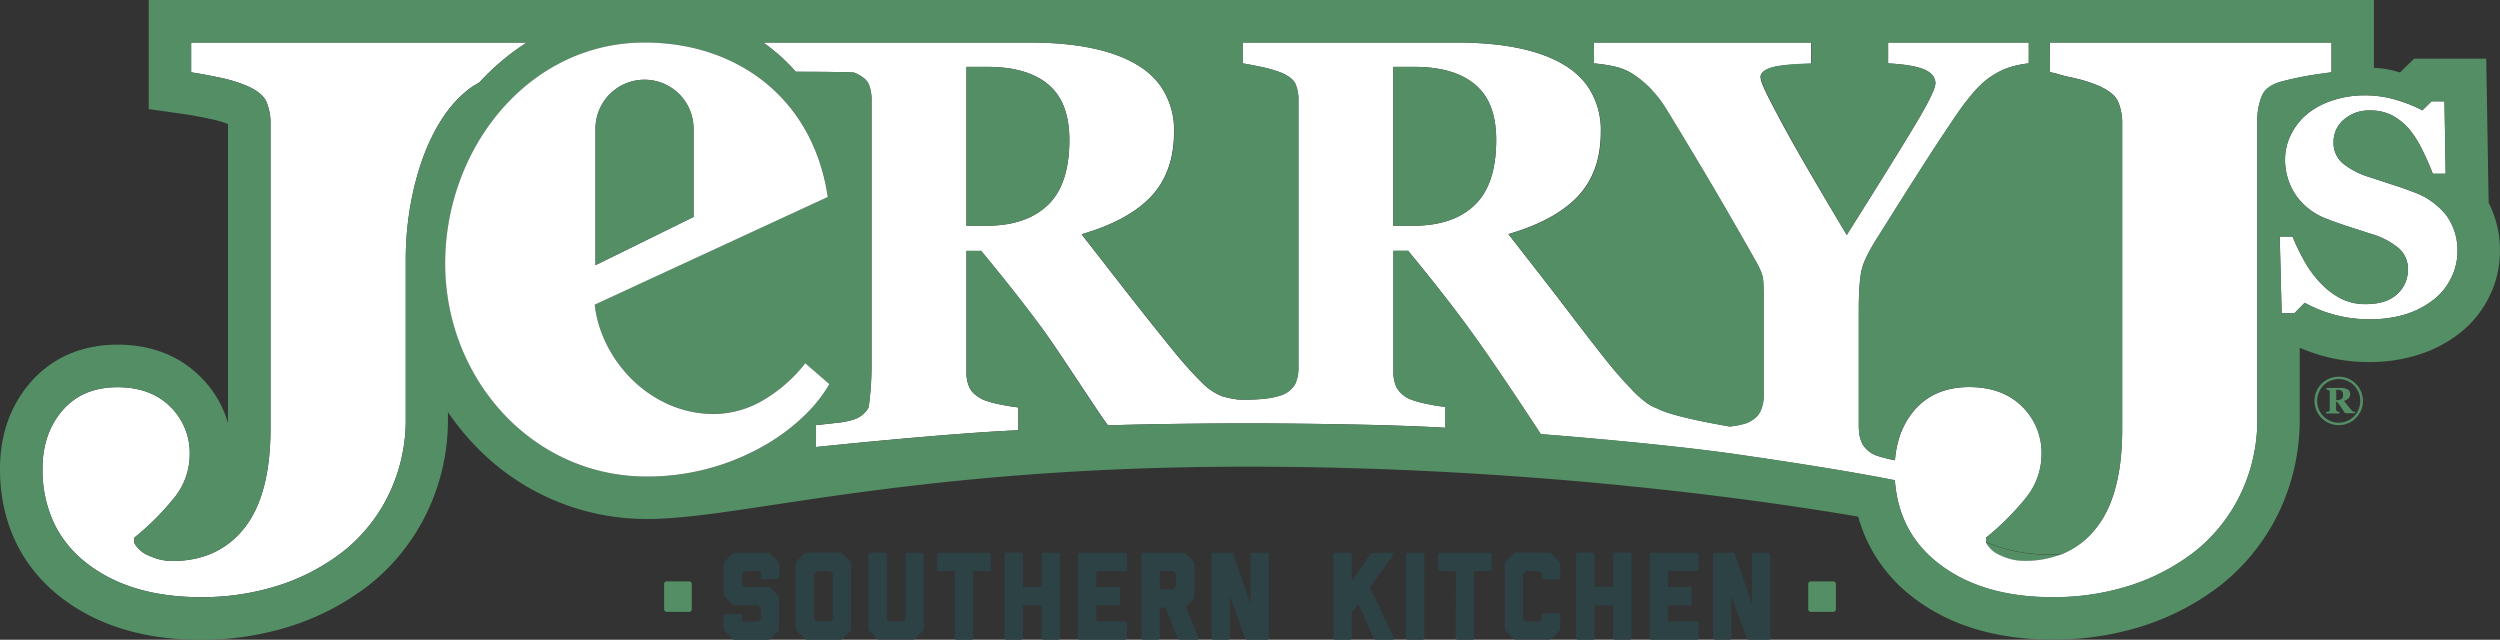 <svg xmlns="http://www.w3.org/2000/svg" viewBox="0 0 646.94 165.55"><rect x="0" y="0" width="646.94" height="165.55" fill="#333333" stroke="none"/><defs><style>.a{fill:none;}.b{fill:#548e65;}.c{fill:#fff;}.d{fill:#2d4245;}</style></defs><path class="a" d="M303.76,147.9a.51.51,0,0,0-.42-.13h-3.22v4.75h3.38a.27.27,0,0,0,.23-.1l.52-.52a.37.37,0,0,0,.09-.26v-2.93c0-.16,0-.23-.09-.32Z"/><path class="a" d="M605.21,98.1a5.34,5.34,0,0,0-4,1.65,5.74,5.74,0,0,0,0,8,5.57,5.57,0,0,0,7.91,0,5.74,5.74,0,0,0,0-8A5.32,5.32,0,0,0,605.21,98.1Zm4.31,8.47V107H607c-.45-.69-.82-1.24-1.11-1.63s-.64-.83-1-1.32h-.24v1.91a.76.76,0,0,0,.05.29.46.46,0,0,0,.26.19,1.13,1.13,0,0,0,.25.09.88.88,0,0,0,.29.06V107H602v-.41l.33,0a1.3,1.3,0,0,0,.29-.08.44.44,0,0,0,.24-.19.65.65,0,0,0,.06-.29v-4.51a1,1,0,0,0,0-.28.47.47,0,0,0-.26-.19,2,2,0,0,0-.32-.11l-.3-.08v-.41h3.65a3.66,3.66,0,0,1,1.88.39,1.27,1.27,0,0,1,.65,1.17,1.52,1.52,0,0,1-.43,1.15,2.77,2.77,0,0,1-1.17.62l.66.84c.25.34.57.74.95,1.21a4.65,4.65,0,0,0,.39.41,1.32,1.32,0,0,0,.44.29l.26.07Z"/><path class="a" d="M211.22,160.81H215l.45-.46a.25.25,0,0,0,.1-.22V148.64a.3.3,0,0,0-.1-.25l-.51-.52a.27.27,0,0,0-.23-.1h-3.13c-.09,0-.12,0-.22.1l-.55.52a.3.3,0,0,0-.1.25v11.49a.46.46,0,0,0,.1.22Z"/><path class="a" d="M604.91,100.89h-.35v2.66h.34a1.26,1.26,0,0,0,1.43-1.46,1.07,1.07,0,0,0-.37-.93A1.73,1.73,0,0,0,604.91,100.89Z"/><path class="b" d="M124.1,21.28l-.65.72h-.58Q123.47,21.63,124.1,21.28Z"/><path class="b" d="M533.34,143.49a25.66,25.66,0,0,1-9.55,1.69,14.14,14.14,0,0,1-6-1.38,7.35,7.35,0,0,1-3.85-3.34v-.11a42.41,42.41,0,0,0,17.23,3.18C531.89,143.53,532.62,143.52,533.34,143.49Z"/><path class="c" d="M136.35,11A61.86,61.86,0,0,0,124.1,21.28q-.63.34-1.23.72c-6.24,4-10.73,11.21-13.65,19.5A74.4,74.4,0,0,0,106,54.41a80.16,80.16,0,0,0-1,12.75v41.07a44.31,44.31,0,0,1-4.28,19.51,42.52,42.52,0,0,1-11.77,14.87,54.28,54.28,0,0,1-16.93,8.92,65.08,65.08,0,0,1-20,3q-18.42,0-29.68-8.86a28.88,28.88,0,0,1-7.71-9c-.27-.49-.51-1-.75-1.49A32.49,32.49,0,0,1,11,121.36q0-9.17,5.17-15.16t14.23-6q8.57,0,13.63,5a16.79,16.79,0,0,1,5.07,12.41,18,18,0,0,1-4.38,11.66,67.81,67.81,0,0,1-10,9.9v1.28a7.28,7.28,0,0,0,3.85,3.34,14.1,14.1,0,0,0,6,1.38q11.85,0,18.61-8.47T70,111.09V32.18a14.08,14.08,0,0,0-1.09-5.91q-1.08-2.37-5.24-4.14A38.36,38.36,0,0,0,56.47,20c-2.8-.59-5.13-1-7-1.28V11Z"/><path class="c" d="M530.46,11v7.68c1.85.27,2.4.69,5.2,1.28a39.09,39.09,0,0,1,6.85,2l.32.13q4.15,1.77,5.25,4.14a14.24,14.24,0,0,1,1.09,5.91v78.91q0,17.14-6.77,25.62a21.54,21.54,0,0,1-9.06,6.78,25.66,25.66,0,0,1-9.55,1.69,14.14,14.14,0,0,1-6-1.38,7.35,7.35,0,0,1-3.85-3.34v-1.28a68.37,68.37,0,0,0,10-9.9,18.1,18.1,0,0,0,4.38-11.66,16.79,16.79,0,0,0-5.07-12.41q-5.09-5-13.64-5-9.06,0-14.22,6a20,20,0,0,0-3.9,7.08,25.9,25.9,0,0,0-1.11,5.86,34.5,34.5,0,0,1-4.87-1.25,6.93,6.93,0,0,1-3.57-3,9,9,0,0,1-.88-3.42c0-.31-.05-.62-.05-.94V80.28q0-7.75.86-10.9t4.67-9q5.81-9.29,10.74-17t9.43-14.29a62.47,62.47,0,0,1,4.53-5.78c.4-.45.82-.88,1.25-1.29a20.16,20.16,0,0,1,4-3,17.94,17.94,0,0,1,3.94-1.73,26.68,26.68,0,0,1,4.56-.9V11H488.6v5.4q6.47.34,9.35,1.59t2.89,3.6a2.14,2.14,0,0,1-.06.41c-.27,1.49-1.87,4.72-4.85,9.72Q491,40,477.9,60.8,471.54,50.21,467,42.34T460.13,30q-2.56-4.77-3.57-7l-.38-.91a7.1,7.1,0,0,1-.62-2.14c0-1,.9-1.81,2.69-2.39s5.27-.93,10.42-1.07V11H412.41v5.4a37.56,37.56,0,0,1,4.81.69,15.7,15.7,0,0,1,4.53,1.6A25.4,25.4,0,0,1,426.14,22l.49.46a32.05,32.05,0,0,1,4.74,6.12q4.5,7.34,9.48,15.71T451.16,62c1.25,2.17,2.26,3.93,3,5.29a23.09,23.09,0,0,1,1.66,3.36,9.68,9.68,0,0,1,.48,2.9c0,1.16.07,2.49.07,4v24.54a9.77,9.77,0,0,1-.93,4.46,5.06,5.06,0,0,1-.61.92,7.59,7.59,0,0,1-2.89,2,21.39,21.39,0,0,1-4.36.88c-5.78-1-15.56-2.88-18.76-4.68a10.61,10.61,0,0,1-3-1.64,27.39,27.39,0,0,1-3.51-3.17q-3.7-3.91-5.85-6.61c-4.52-5.58-11-14.21-15.14-19.56s-7.83-10.06-11-14.12q12.11-3.52,18-9.79t5.91-16.57A20,20,0,0,0,410.61,22a20.32,20.32,0,0,0-5.88-5.22Q395.15,11,376.67,11H321.58v5.4c1.15.19,2.74.49,4.74.9a31.71,31.71,0,0,1,5.23,1.52q2.91,1.24,3.67,2.91a2.15,2.15,0,0,0,.1.27,10.35,10.35,0,0,1,.66,3.88V95.15a9.75,9.75,0,0,1-.64,3.71,5.76,5.76,0,0,1-.26.62,6.75,6.75,0,0,1-3.53,2.8,20.52,20.52,0,0,1-4.67.94,48.62,48.62,0,0,1-6.52.17,27.61,27.61,0,0,1-4.05-.83,15,15,0,0,1-5.43-3.7c-.36-.35-.73-.71-1.11-1.11q-3.69-3.91-5.84-6.61-6.8-8.37-13.05-16.4t-11-14.12q12.12-3.52,18-9.79t5.92-16.57A20,20,0,0,0,300.15,22a20.19,20.19,0,0,0-5.88-5.22Q284.69,11,266.21,11H197.48a46.86,46.86,0,0,1,8.43,7.57c8.75,0,14.8.1,15.18.25q2.91,1.24,3.67,2.91c0,.09.07.19.1.27a10.35,10.35,0,0,1,.66,3.88V95.15a80.62,80.62,0,0,1-.68,9.77,3.19,3.19,0,0,1-.22.78,6.71,6.71,0,0,1-3.53,2.8,20.39,20.39,0,0,1-4.67.94c-2.19.25-4,.45-5.29.58v5.66s34-3.57,52.38-4.34c0-.25,0-5.91,0-5.91-1.34-.14-2.94-.4-4.81-.79a24.06,24.06,0,0,1-4.11-1.14,9.29,9.29,0,0,1-2.48-1.58,5.36,5.36,0,0,1-1.09-1.33,8.8,8.8,0,0,1-.93-4.22V64.91h3.79Q263.5,76.54,270,85.4c2.15,2.94,6.23,9.09,9.83,14.51s6.75,10.16,6.95,10.16c14.3-.45,31.51-.51,36-.51,6,0,34.76.12,51.25,1.14,0,.13,0-5.4,0-5.4a46.09,46.09,0,0,1-4.81-.79,24.23,24.23,0,0,1-4.12-1.14,7.2,7.2,0,0,1-3.56-2.91,6.7,6.7,0,0,1-.42-.94,9.73,9.73,0,0,1-.52-3.28V64.91h3.8Q374,76.54,380.41,85.4c2.72,3.71,6.7,9.49,10.89,15.74,2.48,3.68,5,7.53,7.43,11.22,0,0,33.29,2.55,53.3,5.61a0,0,0,0,0,0,0c10.5,1.52,26.59,4,38.32,6.33.65,8.92,4.34,16.07,11.13,21.4q11.26,8.87,29.68,8.86a65,65,0,0,0,20-3,54.33,54.33,0,0,0,16.94-8.92,42.49,42.49,0,0,0,11.76-14.87,44.18,44.18,0,0,0,4.28-19.51v-77a16.59,16.59,0,0,1,1.13-6.31q1.14-2.76,5.17-3.84,3.45-.89,6.2-1.38t6.7-1V11ZM271.13,53.08q-5.61,5.33-15.78,5.33h-5.26V17.3h5.46q10.18,0,15.68,4.53l.18.17q5.31,4.55,5.32,14.19Q276.73,47.76,271.13,53.08Zm110.45,0Q376,58.41,365.8,58.41h-5.26V17.3H366q10.17,0,15.67,4.53l.18.17c3.54,3,5.33,7.76,5.33,14.19Q387.19,47.76,381.58,53.08Z"/><path class="c" d="M635.94,65.09A15.24,15.24,0,0,1,634.27,72a16,16,0,0,1-4.48,5.54,22.84,22.84,0,0,1-7.16,3.76,30.75,30.75,0,0,1-9.48,1.32,33.6,33.6,0,0,1-9.38-1.26,34.42,34.42,0,0,1-7.37-3l-2.67,2.71h-3.29l-.5-19.85h3.33a49.93,49.93,0,0,0,2.86,6,29.17,29.17,0,0,0,4,5.63,20.58,20.58,0,0,0,5.28,4.22,13.78,13.78,0,0,0,6.83,1.63q5.26,0,8.07-2.57a8.43,8.43,0,0,0,2.8-6.49,7,7,0,0,0-2.38-5.4,19.72,19.72,0,0,0-7.37-3.78l-6-1.94q-2.73-.9-5.13-1.83a16.92,16.92,0,0,1-8.22-6.32,16.38,16.38,0,0,1-2.69-9.18A14.29,14.29,0,0,1,592.76,35a16.6,16.6,0,0,1,4.06-5.33,20.16,20.16,0,0,1,6.54-3.6,26.1,26.1,0,0,1,8.67-1.4A27.93,27.93,0,0,1,620.58,26a35.8,35.8,0,0,1,6.27,2.55l2.36-2.32h3.36l.31,18.73h-3.33q-1.15-3-2.72-6.19a26.89,26.89,0,0,0-3.31-5.25,15.09,15.09,0,0,0-4.37-3.59,12.07,12.07,0,0,0-5.81-1.34,9.83,9.83,0,0,0-6.82,2.37,7.5,7.5,0,0,0-2.65,5.85,6.92,6.92,0,0,0,2.3,5.38,19.78,19.78,0,0,0,7.17,3.69c1.91.64,3.86,1.29,5.85,1.93s3.75,1.27,5.3,1.86a19.13,19.13,0,0,1,8.53,6A15.16,15.16,0,0,1,635.94,65.09Z"/><path class="b" d="M608.57,106.18a4.65,4.65,0,0,1-.39-.41c-.38-.47-.7-.87-.95-1.21l-.66-.84a2.77,2.77,0,0,0,1.17-.62,1.52,1.52,0,0,0,.43-1.15,1.27,1.27,0,0,0-.65-1.17,3.66,3.66,0,0,0-1.88-.39H602v.41l.3.08a2,2,0,0,1,.32.11.47.47,0,0,1,.26.19,1,1,0,0,1,0,.28V106a.65.65,0,0,1-.06.29.44.44,0,0,1-.24.19,1.3,1.3,0,0,1-.29.08l-.33,0V107h3.42v-.41a.88.88,0,0,1-.29-.06,1.13,1.13,0,0,1-.25-.09.46.46,0,0,1-.26-.19.76.76,0,0,1-.05-.29V104h.24c.4.49.75.93,1,1.32s.66.94,1.11,1.63h2.57v-.41l-.25,0-.26-.07A1.32,1.32,0,0,1,608.57,106.18Zm-2.6-3a1.51,1.51,0,0,1-1.07.35h-.34v-2.66h.35a1.73,1.73,0,0,1,1.05.27,1.07,1.07,0,0,1,.37.93A1.51,1.51,0,0,1,606,103.2Z"/><path class="b" d="M605.21,97.48a6.27,6.27,0,1,0,4.43,1.84A6,6,0,0,0,605.21,97.48Zm3.95,10.26a5.57,5.57,0,0,1-7.91,0,5.74,5.74,0,0,1,0-8,5.57,5.57,0,0,1,7.91,0,5.74,5.74,0,0,1,0,8Z"/><path class="b" d="M475.08,157.75v-6.61a.66.66,0,0,0-.68-.69h-5.79a.66.66,0,0,0-.68.69v6.61a.69.69,0,0,0,.68.59h5.79A.69.69,0,0,0,475.08,157.75Z"/><path class="b" d="M178.33,150.45h-5.79a.66.66,0,0,0-.68.69v6.61a.69.69,0,0,0,.68.59h5.79a.69.69,0,0,0,.68-.59v-6.61A.66.66,0,0,0,178.33,150.45Z"/><path class="b" d="M644,52.47l-.62-37.28H624.7l-3.64,3.58a23.94,23.94,0,0,0-6.75-1.2V0H38.49V28.22l9.45,1.35c1.6.23,3.71.62,6.26,1.16A29.49,29.49,0,0,1,59,32.1v77.34a27.58,27.58,0,0,0-7.2-12C46.35,92,39,89.19,30.4,89.19c-9.23,0-17,3.4-22.57,9.83C2.64,105.06,0,112.58,0,121.36c0,13.61,5.35,25,15.48,33,9.46,7.44,21.73,11.21,36.48,11.21A76.16,76.16,0,0,0,75.31,162a65.69,65.69,0,0,0,20.33-10.71l.12-.1a53.64,53.64,0,0,0,14.78-18.67,55.34,55.34,0,0,0,5.38-24.29v-1.58A66.16,66.16,0,0,0,122,114.3a61.24,61.24,0,0,0,45.42,20c8.48,0,18.79-1.55,33.06-3.71,26-3.92,65.19-9.83,122.25-9.83,76.07,0,137.62,9.4,158.13,12.94a39.33,39.33,0,0,0,13.82,20.6c9.47,7.44,21.74,11.21,36.48,11.21A76.16,76.16,0,0,0,554.5,162a65.47,65.47,0,0,0,20.33-10.71l.12-.1a53.67,53.67,0,0,0,14.79-18.67,55.48,55.48,0,0,0,5.37-24.29V90a52.35,52.35,0,0,0,5.61,2,44.87,44.87,0,0,0,12.43,1.69A41.78,41.78,0,0,0,626,91.74a33.69,33.69,0,0,0,10.54-5.55,27,27,0,0,0,7.55-9.29,26.19,26.19,0,0,0,2.83-11.81A27,27,0,0,0,644,52.47ZM106,54.41a80.16,80.16,0,0,0-1,12.75v41.07a44.31,44.31,0,0,1-4.28,19.51,42.52,42.52,0,0,1-11.77,14.87,54.28,54.28,0,0,1-16.93,8.92,65.08,65.08,0,0,1-20,3q-18.42,0-29.68-8.86a28.88,28.88,0,0,1-7.71-9c-.27-.49-.51-1-.75-1.49A32.49,32.49,0,0,1,11,121.36q0-9.17,5.17-15.16t14.23-6q8.57,0,13.63,5a16.79,16.79,0,0,1,5.07,12.41,18,18,0,0,1-4.38,11.66,67.81,67.81,0,0,1-10,9.9v1.28a7.28,7.28,0,0,0,3.85,3.34,14.1,14.1,0,0,0,6,1.38q11.85,0,18.61-8.47T70,111.09V32.18a14.08,14.08,0,0,0-1.09-5.91q-1.08-2.37-5.24-4.14A38.36,38.36,0,0,0,56.47,20c-2.8-.59-5.13-1-7-1.28V11h86.86A61.86,61.86,0,0,0,124.1,21.28l-.65.72h-.58c-6.24,4-10.73,11.21-13.65,19.5A74.4,74.4,0,0,0,106,54.41Zm92.5,60.49a60.94,60.94,0,0,1-31.06,8.42c-29.95,0-52.21-25.58-52.21-55.12,0-29.95,21.64-57.2,51.59-57.2,24.12,0,43.67,14.56,47.42,39.94L153.89,78.81c1.66,14.56,14.56,28.29,30.78,28.29A25.46,25.46,0,0,0,196.74,104a38.57,38.57,0,0,0,11.65-10l6.23,5.41a36.79,36.79,0,0,1-6.08,7.77A52.36,52.36,0,0,1,198.47,114.9Zm386.77-90a16.59,16.59,0,0,0-1.13,6.31v77a44.18,44.18,0,0,1-4.28,19.51,42.49,42.49,0,0,1-11.76,14.87,54.33,54.33,0,0,1-16.94,8.92,65,65,0,0,1-20,3q-18.4,0-29.68-8.86c-6.79-5.33-10.48-12.48-11.13-21.4-11.73-2.35-27.82-4.81-38.32-6.33a0,0,0,0,1,0,0c-20-3.06-53.3-5.61-53.3-5.61-2.41-3.69-5-7.54-7.43-11.22-4.19-6.25-8.17-12-10.89-15.74q-6.46-8.87-16.07-20.49h-3.8V96.24a9.73,9.73,0,0,0,.52,3.28,6.7,6.7,0,0,0,.42.94,7.2,7.2,0,0,0,3.56,2.91,24.23,24.23,0,0,0,4.12,1.14,46.09,46.09,0,0,0,4.81.79s0,5.53,0,5.4c-16.49-1-45.23-1.13-51.25-1.14-4.47,0-21.68.06-36,.51-.2,0-3.33-4.71-6.95-10.16S272.11,88.34,270,85.4q-6.46-8.87-16.08-20.49h-3.79V96.37a8.8,8.8,0,0,0,.93,4.22,5.36,5.36,0,0,0,1.09,1.33,9.29,9.29,0,0,0,2.48,1.58,24.06,24.06,0,0,0,4.11,1.14c1.87.39,3.47.65,4.81.79,0,0,0,5.66,0,5.91-18.35.77-52.38,4.34-52.38,4.34V110c1.33-.13,3.1-.33,5.29-.58a20.39,20.39,0,0,0,4.67-.94,6.71,6.71,0,0,0,3.53-2.8,3.19,3.19,0,0,0,.22-.78,80.62,80.62,0,0,0,.68-9.77V25.88a10.35,10.35,0,0,0-.66-3.88c0-.08-.06-.18-.1-.27q-.76-1.66-3.67-2.91c-.38-.15-6.43-.23-15.18-.25A46.86,46.86,0,0,0,197.48,11h68.73q18.48,0,28.06,5.78A20.19,20.19,0,0,1,300.15,22a20,20,0,0,1,3.71,12.26q0,10.31-5.92,16.57t-18,9.79q4.71,6.09,11,14.12t13.05,16.4q2.15,2.7,5.84,6.61c.38.4.75.76,1.11,1.11a15,15,0,0,0,5.43,3.7,27.61,27.61,0,0,0,4.05.83,48.62,48.62,0,0,0,6.52-.17,20.52,20.52,0,0,0,4.67-.94,6.75,6.75,0,0,0,3.53-2.8,5.76,5.76,0,0,0,.26-.62,9.75,9.75,0,0,0,.64-3.71V25.88a10.35,10.35,0,0,0-.66-3.88,2.15,2.15,0,0,1-.1-.27q-.77-1.66-3.67-2.91a31.71,31.71,0,0,0-5.23-1.52c-2-.41-3.59-.71-4.74-.9V11h55.09q18.46,0,28.06,5.78A20.32,20.32,0,0,1,410.61,22a20,20,0,0,1,3.7,12.26q0,10.31-5.91,16.57t-18,9.79q4.71,6.09,11,14.12c4.17,5.35,10.62,14,15.14,19.56q2.14,2.7,5.85,6.61a27.39,27.39,0,0,0,3.51,3.17,10.61,10.61,0,0,0,3,1.64c3.2,1.8,13,3.69,18.76,4.68a21.39,21.39,0,0,0,4.36-.88,7.59,7.59,0,0,0,2.89-2,5.06,5.06,0,0,0,.61-.92,9.77,9.77,0,0,0,.93-4.46V77.58c0-1.53,0-2.86-.07-4a9.68,9.68,0,0,0-.48-2.9,23.09,23.09,0,0,0-1.66-3.36c-.79-1.36-1.8-3.12-3-5.29q-5.32-9.34-10.31-17.72t-9.48-15.71a32.05,32.05,0,0,0-4.74-6.12l-.49-.46a25.4,25.4,0,0,0-4.39-3.31,15.7,15.7,0,0,0-4.53-1.6,37.56,37.56,0,0,0-4.81-.69V11h56.26v5.4q-7.73.21-10.42,1.07c-1.79.58-2.69,1.38-2.69,2.39a7.1,7.1,0,0,0,.62,2.14l.38.91q1,2.28,3.57,7.05,2.34,4.5,6.88,12.38T477.9,60.8Q491,40,495.93,31.72c3-5,4.58-8.23,4.85-9.72a2.14,2.14,0,0,0,.06-.41q0-2.36-2.89-3.6T488.6,16.4V11H525v5.4a26.68,26.68,0,0,0-4.56.9A17.94,17.94,0,0,0,516.5,19a20.16,20.16,0,0,0-4,3c-.43.41-.85.84-1.25,1.29a62.47,62.47,0,0,0-4.53,5.78q-4.49,6.57-9.43,14.29t-10.74,17q-3.81,5.88-4.67,9T481,80.28v30.2c0,.32,0,.63.05.94a9,9,0,0,0,.88,3.42,6.93,6.93,0,0,0,3.57,3,34.5,34.5,0,0,0,4.87,1.25,25.9,25.9,0,0,1,1.11-5.86,20,20,0,0,1,3.9-7.08q5.16-6,14.22-6,8.56,0,13.64,5a16.79,16.79,0,0,1,5.07,12.41,18.1,18.1,0,0,1-4.38,11.66,68.37,68.37,0,0,1-10,9.9v1.17a42.41,42.41,0,0,0,17.23,3.18c.74,0,1.47,0,2.19,0a21.54,21.54,0,0,0,9.06-6.78q6.76-8.47,6.77-25.62V32.18a14.24,14.24,0,0,0-1.09-5.91q-1.1-2.37-5.25-4.14l-.32-.13a39.09,39.09,0,0,0-6.85-2c-2.8-.59-3.35-1-5.2-1.28V11h72.85v7.68q-3.94.5-6.7,1t-6.2,1.38Q586.38,22.13,585.24,24.89Zm49,47.09a16,16,0,0,1-4.48,5.54,22.84,22.84,0,0,1-7.16,3.76,30.75,30.75,0,0,1-9.48,1.32,33.6,33.6,0,0,1-9.38-1.26,34.42,34.42,0,0,1-7.37-3l-2.67,2.71h-3.29l-.5-19.85h3.33a49.93,49.93,0,0,0,2.86,6,29.17,29.17,0,0,0,4,5.63,20.58,20.58,0,0,0,5.28,4.22,13.78,13.78,0,0,0,6.83,1.63q5.26,0,8.07-2.57a8.43,8.43,0,0,0,2.8-6.49,7,7,0,0,0-2.38-5.4,19.72,19.72,0,0,0-7.37-3.78l-6-1.94q-2.73-.9-5.13-1.83a16.92,16.92,0,0,1-8.22-6.32,16.38,16.38,0,0,1-2.69-9.18A14.29,14.29,0,0,1,592.76,35a16.6,16.6,0,0,1,4.06-5.33,20.16,20.16,0,0,1,6.54-3.6,26.1,26.1,0,0,1,8.67-1.4A27.93,27.93,0,0,1,620.58,26a35.8,35.8,0,0,1,6.27,2.55l2.36-2.32h3.36l.31,18.73h-3.33q-1.15-3-2.72-6.19a26.89,26.89,0,0,0-3.31-5.25,15.09,15.09,0,0,0-4.37-3.59,12.07,12.07,0,0,0-5.81-1.34,9.83,9.83,0,0,0-6.82,2.37,7.5,7.5,0,0,0-2.65,5.85,6.92,6.92,0,0,0,2.3,5.38,19.78,19.78,0,0,0,7.17,3.69c1.91.64,3.86,1.29,5.85,1.93s3.75,1.27,5.3,1.86a19.13,19.13,0,0,1,8.53,6A16,16,0,0,1,634.27,72Z"/><path class="b" d="M387.19,36.19q0,11.56-5.61,16.89T365.8,58.41h-5.26V17.3H366q10.17,0,15.67,4.53l.18.17C385.4,25,387.19,29.76,387.19,36.19Z"/><path class="b" d="M276.73,36.19q0,11.56-5.6,16.89t-15.78,5.33h-5.26V17.3h5.46q10.18,0,15.68,4.53l.18.17Q276.72,26.55,276.73,36.19Z"/><path class="c" d="M208.39,94a38.57,38.57,0,0,1-11.65,10,25.46,25.46,0,0,1-12.07,3.13c-16.22,0-29.12-13.73-30.78-28.29l60.32-27.87C210.46,25.56,190.91,11,166.79,11c-29.95,0-51.59,27.25-51.59,57.2,0,29.54,22.26,55.12,52.21,55.12a60.94,60.94,0,0,0,31.06-8.42,52.36,52.36,0,0,0,10.07-7.73,36.79,36.79,0,0,0,6.08-7.77ZM154.1,33.68a12.69,12.69,0,1,1,25.37,0V56.14L154.1,68.62Z"/><path class="b" d="M179.47,33.68V56.14L154.1,68.62V33.68a12.69,12.69,0,1,1,25.37,0Z"/><path class="d" d="M201.61,162.55V154.9a1,1,0,0,0-.35-.84l-1.81-1.8a.91.91,0,0,0-.84-.36h-6l-.45-.45a.3.3,0,0,1-.13-.22v-2.59a.31.31,0,0,1,.13-.25l.51-.52a.33.33,0,0,1,.23-.1h4v1.62a.44.44,0,0,0,.45.45h3.81a.47.47,0,0,0,.48-.45v-3.33a1.28,1.28,0,0,0-.35-.87l-1.81-1.8a1,1,0,0,0-.84-.36h-8.35a1,1,0,0,0-.84.36l-1.81,1.8a1.16,1.16,0,0,0-.35.84v7.61a1.13,1.13,0,0,0,.35.84l1.81,1.81a1,1,0,0,0,.84.35h5.8c.07,0,.1,0,.16.1l.49.45a.37.37,0,0,1,.16.33V160a.27.27,0,0,1-.1.22l-.55.52c-.06.06-.09.1-.16.1H192v-1.46a.45.45,0,0,0-.45-.45h-3.81a.47.47,0,0,0-.48.45v3.13a1.39,1.39,0,0,0,.35.91l1.81,1.8a1,1,0,0,0,.84.36h8.35a1.35,1.35,0,0,0,.84-.36l1.81-1.8A1.17,1.17,0,0,0,201.61,162.55Z"/><path class="d" d="M208.93,165.55h8.42a1,1,0,0,0,.74-.36l1.84-1.8a1.26,1.26,0,0,0,.32-.84V146a1.13,1.13,0,0,0-.32-.84l-1.84-1.8a.85.85,0,0,0-.84-.36h-8.32a1.13,1.13,0,0,0-.84.36l-1.8,1.8a1.29,1.29,0,0,0-.36.84v16.52a1.11,1.11,0,0,0,.36.84l1.8,1.8A1,1,0,0,0,208.93,165.55Zm1.74-16.91a.3.3,0,0,1,.1-.25l.55-.52c.1-.06.13-.1.22-.1h3.13a.27.27,0,0,1,.23.1l.51.52a.3.3,0,0,1,.1.25v11.49a.25.25,0,0,1-.1.22l-.45.46h-3.74l-.45-.46a.46.46,0,0,1-.1-.22Z"/><path class="d" d="M236.9,165.19l1.8-1.8a1.19,1.19,0,0,0,.33-.84V143.48a.45.45,0,0,0-.46-.45h-3.8a.44.44,0,0,0-.45.45V160.1a.34.34,0,0,1-.13.25l-.45.46H230l-.45-.46c-.06-.09-.09-.09-.09-.22V143.48A.45.45,0,0,0,229,143h-3.83a.47.47,0,0,0-.46.45v19.07a1.07,1.07,0,0,0,.36.84l1.81,1.84a1.07,1.07,0,0,0,.83.32h8.36A1,1,0,0,0,236.9,165.19Z"/><path class="d" d="M247.54,165.55h3.81a.43.43,0,0,0,.45-.39V147.77h4.1a.47.47,0,0,0,.48-.45v-3.8a.5.5,0,0,0-.48-.49H243a.5.5,0,0,0-.48.49v3.8a.47.47,0,0,0,.48.45h4.1v17.39A.43.43,0,0,0,247.54,165.55Z"/><path class="d" d="M264.25,143h-3.84a.44.44,0,0,0-.45.45V165.1a.44.44,0,0,0,.45.45h3.84a.47.47,0,0,0,.45-.45v-8.46h4.84v8.46a.46.46,0,0,0,.45.45h3.84a.44.44,0,0,0,.45-.45V143.48a.44.44,0,0,0-.45-.45H270a.46.46,0,0,0-.45.45v8.42H264.7v-8.42A.47.47,0,0,0,264.25,143Z"/><path class="d" d="M291.15,147.77a.45.45,0,0,0,.45-.45v-3.84a.46.46,0,0,0-.45-.45H279.41a.44.44,0,0,0-.45.45V165.1a.44.44,0,0,0,.45.45h11.74a.46.46,0,0,0,.45-.45v-3.84a.45.45,0,0,0-.45-.45H283.7v-4.17h5.71a.44.44,0,0,0,.45-.45v-3.84a.44.44,0,0,0-.45-.45H283.7v-4.13Z"/><path class="d" d="M309.09,154.23V146.1a1,1,0,0,0-.33-.91l-1.84-1.84a1.19,1.19,0,0,0-.83-.32H295.83a.46.46,0,0,0-.45.45V165.1a.48.48,0,0,0,.45.45h3.84a.47.47,0,0,0,.45-.45v-7.87h1.48l3.16,7.87a.73.73,0,0,0,.58.45h4.45c.33,0,.42-.23.33-.45L306.83,157l1.93-1.91A.94.94,0,0,0,309.09,154.23Zm-4.75-2.59a.37.37,0,0,1-.09.26l-.52.52a.27.27,0,0,1-.23.1h-3.38v-4.75h3.22a.51.51,0,0,1,.42.13l.49.49c.09.09.09.16.09.32Z"/><path class="d" d="M317.83,165.55a.49.49,0,0,0,.45-.45V154.29l3.93,10.81a.73.73,0,0,0,.58.45h5.1a.46.46,0,0,0,.45-.45V143.48a.44.44,0,0,0-.45-.45h-3.84a.47.47,0,0,0-.45.45v12.75l-.16-.36-4.26-12.39c-.1-.29-.26-.45-.48-.45H314a.44.44,0,0,0-.45.45V165.1a.46.46,0,0,0,.45.45Z"/><path class="d" d="M360.69,165,354.5,151.9l6-8.26c.19-.29-.13-.61-.49-.61h-4.87c-.26,0-.42.23-.58.45l-4.77,7v-7a.47.47,0,0,0-.45-.45h-3.84a.46.46,0,0,0-.45.45V165.1a.44.44,0,0,0,.45.45h3.84a.45.45,0,0,0,.45-.45v-6.62l1.68-2.32,4,8.94a.73.73,0,0,0,.58.45h4.29A.42.42,0,0,0,360.69,165Z"/><rect class="d" x="363.82" y="143.03" width="4.74" height="22.52" rx="0.45"/><path class="d" d="M376.72,165.16a.43.43,0,0,0,.46.39H381a.42.42,0,0,0,.45-.39V147.77h4.1a.46.46,0,0,0,.48-.45v-3.8a.5.5,0,0,0-.48-.49h-12.9a.5.5,0,0,0-.49.49v3.8a.47.47,0,0,0,.49.45h4.09Z"/><path class="d" d="M399.46,149.93h3.84a.48.48,0,0,0,.45-.45V146a1,1,0,0,0-.35-.84l-1.81-1.8a1.07,1.07,0,0,0-.84-.36H392.4a1,1,0,0,0-.84.36l-1.8,1.8a1.17,1.17,0,0,0-.33.84v16.52a1,1,0,0,0,.33.84l1.8,1.8a1.17,1.17,0,0,0,.84.36h8.32a1.19,1.19,0,0,0,.87-.36l1.81-1.8c.32-.33.35-.42.35-.58v-3.65a.48.48,0,0,0-.45-.45h-3.84a.46.46,0,0,0-.45.45v1a.35.35,0,0,1-.09.22l-.46.46h-3.74l-.45-.46a.28.28,0,0,1-.13-.25V148.71c0-.13,0-.16.13-.29l.52-.55a.36.36,0,0,1,.22-.1h3.13a.39.39,0,0,1,.23.1l.55.55a.29.29,0,0,1,.09.22v.84A.46.46,0,0,0,399.46,149.93Z"/><path class="d" d="M421.75,143h-3.84a.47.47,0,0,0-.45.45v8.42h-4.84v-8.42a.46.46,0,0,0-.45-.45h-3.84a.45.45,0,0,0-.45.45V165.1a.45.45,0,0,0,.45.45h3.84a.46.46,0,0,0,.45-.45v-8.46h4.84v8.46a.47.47,0,0,0,.45.45h3.84a.44.44,0,0,0,.45-.45V143.48A.44.44,0,0,0,421.75,143Z"/><path class="d" d="M439.07,147.77a.46.46,0,0,0,.46-.45v-3.84a.47.47,0,0,0-.46-.45H427.33a.44.44,0,0,0-.45.45V165.1a.44.44,0,0,0,.45.45h11.74a.47.47,0,0,0,.46-.45v-3.84a.46.46,0,0,0-.46-.45h-7.45v-4.17h5.71a.44.44,0,0,0,.45-.45v-3.84a.44.44,0,0,0-.45-.45h-5.71v-4.13Z"/><path class="d" d="M447.59,165.55a.49.49,0,0,0,.45-.45V154.29L452,165.1a.7.7,0,0,0,.58.45h5.09a.46.46,0,0,0,.45-.45V143.48a.44.44,0,0,0-.45-.45h-3.84a.47.47,0,0,0-.45.45v12.75l-.16-.36-4.26-12.39c-.09-.29-.25-.45-.48-.45h-4.71a.44.44,0,0,0-.45.45V165.1a.46.46,0,0,0,.45.45Z"/></svg>